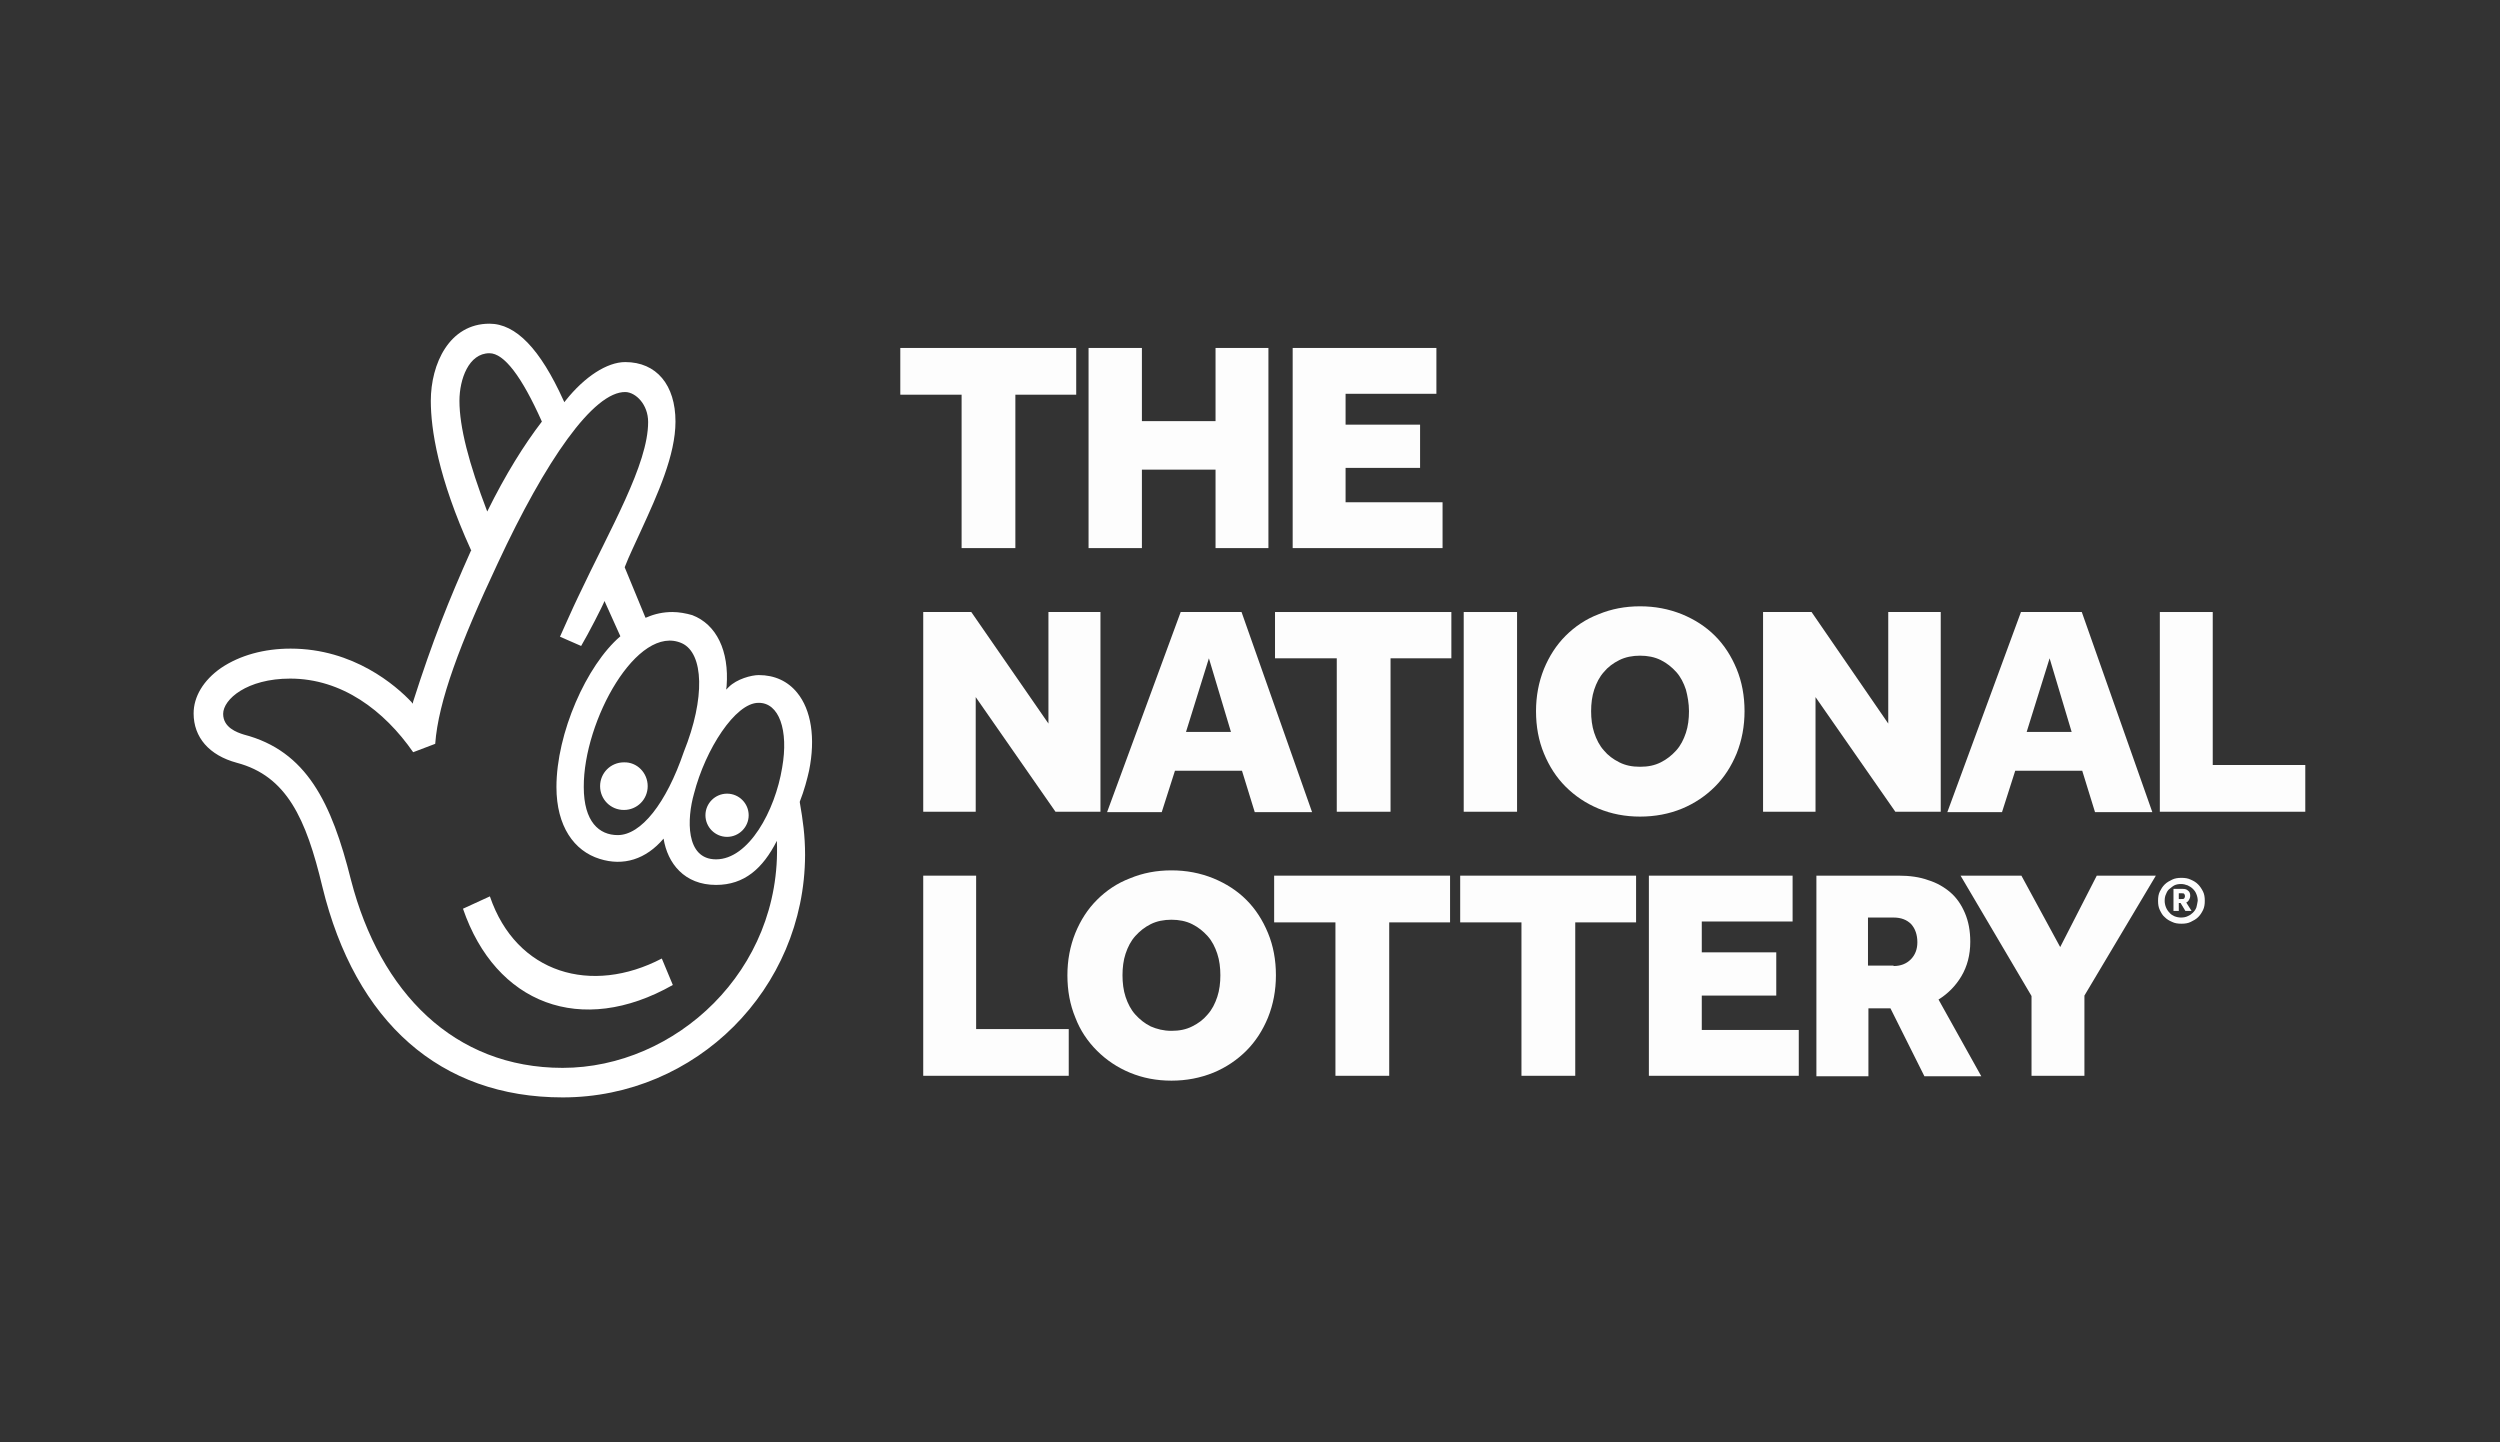 <?xml version="1.0" encoding="utf-8"?>
<svg viewBox="0 0 130 75" xmlns="http://www.w3.org/2000/svg">
  <rect x="0" y="0" width="130" height="75" fill="#333333" stroke="none"/>
  <rect width="130" height="75" style="fill: rgb(216, 216, 216); fill-opacity: 0; pointer-events: none;"/>
  <rect width="130" height="75" style="fill: rgb(216, 216, 216); fill-opacity: 0; pointer-events: none;"/>
  <path class="st1" d="M 38.931 42.393 C 38.931 43.012 38.426 43.517 37.807 43.517 C 37.188 43.517 36.683 43.012 36.683 42.393 C 36.683 41.774 37.188 41.27 37.807 41.27 C 38.426 41.27 38.931 41.774 38.931 42.393 Z M 33.68 40.88 C 33.68 41.569 33.13 42.118 32.443 42.118 C 31.755 42.118 31.205 41.569 31.205 40.88 C 31.205 40.193 31.755 39.642 32.443 39.642 C 33.13 39.62 33.68 40.193 33.68 40.88 Z M 34.987 51.219 C 30.219 53.924 25.772 52.205 24.075 47.253 L 25.474 46.611 C 26.849 50.646 30.769 51.747 34.414 49.843 Z M 39.434 36.548 C 38.242 36.548 36.683 38.955 36.088 41.27 C 35.721 42.554 35.629 44.686 37.234 44.686 C 38.931 44.686 40.306 42.164 40.672 39.918 C 41.016 37.969 40.512 36.525 39.434 36.548 Z M 40.397 43.723 C 39.664 45.167 38.701 46.016 37.234 46.016 C 35.584 46.016 34.712 44.892 34.506 43.608 C 33.589 44.686 32.42 45.053 31.182 44.662 C 29.853 44.25 28.935 42.966 28.935 40.927 C 28.935 38.129 30.494 34.599 32.259 33.086 L 31.434 31.252 C 31.342 31.504 30.586 32.972 30.219 33.59 L 29.119 33.109 C 29.119 33.109 29.875 31.412 30.058 31.046 C 31.755 27.447 33.703 24.146 33.703 21.945 C 33.703 21.028 33.062 20.409 32.535 20.386 C 30.861 20.34 28.362 23.962 25.887 29.281 C 23.915 33.476 22.792 36.479 22.631 38.679 L 21.485 39.115 C 19.972 36.938 17.771 35.287 15.089 35.287 C 12.842 35.287 11.604 36.364 11.604 37.121 C 11.604 37.832 12.315 38.084 12.682 38.198 C 15.938 39.047 17.244 41.729 18.252 45.763 C 19.765 51.609 23.617 55.529 29.256 55.529 C 35.102 55.529 40.672 50.485 40.397 43.723 Z M 25.336 26.599 C 26.299 24.65 27.262 23.115 28.178 21.922 C 27.124 19.561 26.208 18.368 25.451 18.368 C 24.373 18.368 23.891 19.722 23.891 20.845 C 23.891 22.197 24.373 24.077 25.336 26.599 Z M 30.356 40.927 C 30.356 42.737 31.159 43.425 32.122 43.425 C 33.337 43.425 34.644 41.774 35.56 39.092 C 36.683 36.296 36.591 33.98 35.468 33.453 C 33.153 32.399 30.334 37.487 30.356 40.927 Z M 29.256 57.065 C 22.907 57.065 18.482 53.167 16.762 46.108 C 15.914 42.554 14.905 40.353 12.315 39.665 C 10.871 39.276 10.068 38.336 10.068 37.098 C 10.068 36.227 10.573 35.378 11.49 34.737 C 12.475 34.072 13.737 33.728 15.112 33.728 C 18.39 33.728 20.591 35.654 21.393 36.502 L 21.462 36.593 L 21.485 36.479 C 22.494 33.316 23.342 31.207 24.488 28.639 L 24.511 28.616 L 24.488 28.593 C 22.768 24.811 22.402 22.289 22.402 20.845 C 22.402 18.919 23.365 16.832 25.451 16.832 C 26.826 16.832 28.087 18.139 29.302 20.822 L 29.348 20.914 L 29.417 20.822 C 30.403 19.584 31.571 18.828 32.512 18.828 C 34.139 18.828 35.125 20.019 35.125 21.922 C 35.125 23.664 34.208 25.682 33.314 27.63 C 33.016 28.295 32.717 28.891 32.488 29.487 L 32.488 29.51 L 33.566 32.123 L 33.635 32.101 C 34.048 31.917 34.506 31.825 34.965 31.825 C 35.308 31.825 35.675 31.894 35.996 31.986 C 37.256 32.467 37.922 33.843 37.784 35.676 L 37.761 35.86 L 37.898 35.723 C 38.311 35.31 39.068 35.104 39.458 35.104 C 40.283 35.104 40.97 35.425 41.452 36.02 C 42.185 36.914 42.415 38.382 42.071 40.078 C 41.979 40.491 41.819 41.109 41.59 41.683 L 41.59 41.729 C 41.75 42.645 41.864 43.448 41.864 44.457 C 41.842 51.426 36.202 57.065 29.256 57.065 Z" style="clip-rule: evenodd; fill-rule: evenodd; fill: rgb(255, 255, 255);"/>
  <path class="st1" d="M 113.571 46.726 C 113.549 46.75 113.479 46.75 113.411 46.75 L 113.297 46.75 L 113.297 46.451 L 113.457 46.451 C 113.503 46.451 113.549 46.451 113.571 46.474 C 113.594 46.497 113.618 46.542 113.618 46.589 C 113.618 46.657 113.594 46.703 113.571 46.726 M 113.824 46.795 C 113.87 46.726 113.892 46.657 113.892 46.566 C 113.892 46.451 113.847 46.359 113.778 46.313 C 113.71 46.245 113.618 46.222 113.503 46.222 L 113.021 46.222 L 113.021 47.368 L 113.297 47.368 L 113.297 46.955 L 113.389 46.955 L 113.64 47.368 L 113.961 47.368 L 113.686 46.932 C 113.732 46.91 113.8 46.864 113.824 46.795" style="clip-rule: evenodd; fill-rule: evenodd; fill: rgb(253, 253, 253);"/>
  <path class="st1" d="M 114.213 47.184 C 114.168 47.299 114.121 47.368 114.031 47.46 C 113.961 47.528 113.87 47.597 113.755 47.643 C 113.663 47.689 113.549 47.712 113.411 47.712 C 113.297 47.712 113.182 47.689 113.067 47.643 C 112.976 47.597 112.884 47.552 112.815 47.46 C 112.746 47.391 112.677 47.299 112.632 47.184 C 112.585 47.07 112.563 46.955 112.563 46.841 C 112.563 46.703 112.585 46.589 112.632 46.497 C 112.677 46.382 112.724 46.29 112.815 46.222 C 112.907 46.153 112.976 46.084 113.067 46.038 C 113.159 45.993 113.274 45.969 113.411 45.969 C 113.526 45.969 113.64 45.993 113.755 46.038 C 113.847 46.084 113.939 46.13 114.031 46.222 C 114.121 46.313 114.168 46.382 114.213 46.497 C 114.26 46.611 114.282 46.726 114.282 46.841 C 114.26 46.979 114.236 47.093 114.213 47.184 M 114.305 45.993 C 114.191 45.877 114.076 45.809 113.916 45.74 C 113.778 45.672 113.618 45.648 113.434 45.648 C 113.25 45.648 113.09 45.672 112.953 45.74 C 112.815 45.809 112.677 45.877 112.563 45.993 C 112.448 46.108 112.38 46.222 112.311 46.359 C 112.242 46.497 112.219 46.657 112.219 46.841 C 112.219 47.024 112.242 47.184 112.311 47.323 C 112.38 47.46 112.448 47.597 112.563 47.689 C 112.677 47.804 112.792 47.873 112.953 47.941 C 113.09 48.01 113.25 48.033 113.434 48.033 C 113.618 48.033 113.778 48.01 113.916 47.941 C 114.053 47.873 114.191 47.804 114.305 47.689 C 114.42 47.574 114.489 47.46 114.557 47.323 C 114.626 47.184 114.649 47.024 114.649 46.841 C 114.649 46.657 114.626 46.497 114.557 46.359 C 114.489 46.222 114.397 46.084 114.305 45.993" style="clip-rule: evenodd; fill-rule: evenodd; fill: rgb(253, 253, 253);"/>
  <polygon class="st1" points="50.003 20.524 46.816 20.524 46.816 18.094 55.963 18.094 55.963 20.524 52.799 20.524 52.799 28.501 50.003 28.501" style="clip-rule: evenodd; fill-rule: evenodd; fill: rgb(253, 253, 253);"/>
  <polygon class="st1" points="56.605 18.094 59.379 18.094 59.379 21.899 63.208 21.899 63.208 18.094 65.958 18.094 65.958 28.501 63.208 28.501 63.208 24.421 59.379 24.421 59.379 28.501 56.605 28.501" style="clip-rule: evenodd; fill-rule: evenodd; fill: rgb(253, 253, 253);"/>
  <polygon class="st1" points="67.219 18.094 74.693 18.094 74.693 20.477 69.97 20.477 69.97 22.082 73.844 22.082 73.844 24.33 69.97 24.33 69.97 26.118 75.013 26.118 75.013 28.501 67.219 28.501" style="clip-rule: evenodd; fill-rule: evenodd; fill: rgb(253, 253, 253);"/>
  <polygon class="st1" points="48.008 31.825 50.507 31.825 54.519 37.625 54.519 31.825 57.224 31.825 57.224 42.21 54.885 42.21 50.737 36.249 50.737 42.21 48.008 42.21" style="clip-rule: evenodd; fill-rule: evenodd; fill: rgb(253, 253, 253);"/>
  <path class="st1" d="M 64.01 38.061 L 62.863 34.232 L 61.672 38.061 L 64.01 38.061 Z M 61.396 31.825 L 64.56 31.825 L 68.228 42.232 L 65.247 42.232 L 64.583 40.078 L 61.098 40.078 L 60.41 42.232 L 57.568 42.232 L 61.396 31.825 Z" style="clip-rule: evenodd; fill-rule: evenodd; fill: rgb(253, 253, 253);"/>
  <polygon class="st1" points="69.512 34.232 66.301 34.232 66.301 31.825 75.471 31.825 75.471 34.232 72.308 34.232 72.308 42.21 69.512 42.21" style="clip-rule: evenodd; fill-rule: evenodd; fill: rgb(253, 253, 253);"/>
  <polygon class="st1" points="76.113 42.21 78.887 42.21 78.887 31.825 76.113 31.825" style="clip-rule: evenodd; fill-rule: evenodd; fill: rgb(253, 253, 253);"/>
  <path class="st1" d="M 85.283 39.872 C 85.696 39.872 86.039 39.803 86.36 39.642 C 86.682 39.481 86.933 39.276 87.163 39.023 C 87.393 38.771 87.553 38.45 87.667 38.106 C 87.782 37.763 87.827 37.373 87.827 36.983 C 87.827 36.593 87.759 36.204 87.667 35.86 C 87.553 35.516 87.393 35.195 87.163 34.943 C 86.933 34.691 86.682 34.484 86.36 34.324 C 86.039 34.164 85.673 34.095 85.283 34.095 C 84.894 34.095 84.526 34.164 84.206 34.324 C 83.884 34.484 83.609 34.691 83.403 34.943 C 83.174 35.195 83.014 35.516 82.899 35.86 C 82.785 36.204 82.738 36.593 82.738 36.983 C 82.738 37.373 82.785 37.763 82.899 38.106 C 83.014 38.45 83.174 38.771 83.403 39.023 C 83.609 39.276 83.884 39.481 84.206 39.642 C 84.526 39.803 84.871 39.872 85.283 39.872 M 85.283 42.463 C 84.503 42.463 83.793 42.324 83.128 42.05 C 82.464 41.774 81.89 41.385 81.409 40.903 C 80.928 40.422 80.561 39.849 80.286 39.184 C 80.01 38.519 79.873 37.785 79.873 36.983 C 79.873 36.204 80.01 35.47 80.286 34.783 C 80.561 34.118 80.928 33.545 81.409 33.063 C 81.89 32.582 82.464 32.192 83.128 31.94 C 83.793 31.665 84.503 31.528 85.283 31.528 C 86.062 31.528 86.773 31.665 87.461 31.94 C 88.126 32.215 88.699 32.582 89.18 33.063 C 89.662 33.545 90.028 34.118 90.304 34.783 C 90.578 35.447 90.716 36.181 90.716 36.983 C 90.716 37.763 90.578 38.497 90.304 39.184 C 90.028 39.849 89.662 40.422 89.18 40.903 C 88.699 41.385 88.126 41.774 87.461 42.05 C 86.796 42.324 86.062 42.463 85.283 42.463" style="clip-rule: evenodd; fill-rule: evenodd; fill: rgb(253, 253, 253);"/>
  <polygon class="st1" points="91.679 31.825 94.201 31.825 98.189 37.625 98.189 31.825 100.918 31.825 100.918 42.21 98.557 42.21 94.407 36.249 94.407 42.21 91.679 42.21" style="clip-rule: evenodd; fill-rule: evenodd; fill: rgb(253, 253, 253);"/>
  <path class="st1" d="M 107.726 38.061 L 106.58 34.232 L 105.387 38.061 L 107.726 38.061 Z M 105.09 31.825 L 108.253 31.825 L 111.921 42.232 L 108.941 42.232 L 108.276 40.078 L 104.792 40.078 L 104.104 42.232 L 101.261 42.232 L 105.09 31.825 Z" style="clip-rule: evenodd; fill-rule: evenodd; fill: rgb(253, 253, 253);"/>
  <polygon class="st1" points="112.311 31.825 115.062 31.825 115.062 39.78 119.875 39.78 119.875 42.21 112.311 42.21" style="clip-rule: evenodd; fill-rule: evenodd; fill: rgb(253, 253, 253);"/>
  <polygon class="st1" points="48.008 45.534 50.759 45.534 50.759 53.512 55.574 53.512 55.574 55.941 48.008 55.941" style="clip-rule: evenodd; fill-rule: evenodd; fill: rgb(253, 253, 253);"/>
  <path class="st1" d="M 60.915 53.603 C 61.328 53.603 61.672 53.535 61.992 53.374 C 62.313 53.214 62.565 53.03 62.795 52.755 C 63.024 52.503 63.184 52.182 63.298 51.838 C 63.413 51.494 63.459 51.105 63.459 50.715 C 63.459 50.325 63.413 49.935 63.298 49.592 C 63.184 49.248 63.024 48.927 62.795 48.675 C 62.565 48.422 62.313 48.216 61.992 48.056 C 61.672 47.895 61.304 47.826 60.915 47.826 C 60.525 47.826 60.158 47.895 59.837 48.056 C 59.516 48.216 59.264 48.422 59.035 48.675 C 58.806 48.927 58.645 49.248 58.53 49.592 C 58.416 49.935 58.37 50.325 58.37 50.715 C 58.37 51.105 58.416 51.494 58.53 51.838 C 58.645 52.182 58.806 52.503 59.035 52.755 C 59.264 53.007 59.516 53.214 59.837 53.374 C 60.158 53.512 60.502 53.603 60.915 53.603 M 60.915 56.194 C 60.136 56.194 59.424 56.056 58.76 55.781 C 58.095 55.506 57.522 55.116 57.041 54.635 C 56.559 54.154 56.17 53.58 55.918 52.915 C 55.642 52.251 55.505 51.518 55.505 50.715 C 55.505 49.935 55.642 49.202 55.918 48.515 C 56.192 47.849 56.559 47.276 57.041 46.795 C 57.522 46.313 58.095 45.924 58.76 45.672 C 59.424 45.396 60.136 45.259 60.915 45.259 C 61.694 45.259 62.405 45.396 63.092 45.672 C 63.757 45.947 64.331 46.313 64.812 46.795 C 65.293 47.276 65.66 47.849 65.935 48.515 C 66.21 49.179 66.348 49.913 66.348 50.715 C 66.348 51.494 66.21 52.228 65.935 52.915 C 65.66 53.58 65.293 54.154 64.812 54.635 C 64.331 55.116 63.757 55.506 63.092 55.781 C 62.405 56.056 61.694 56.194 60.915 56.194" style="clip-rule: evenodd; fill-rule: evenodd; fill: rgb(253, 253, 253);"/>
  <polygon class="st1" points="69.443 47.964 66.256 47.964 66.256 45.534 75.403 45.534 75.403 47.964 72.239 47.964 72.239 55.941 69.443 55.941" style="clip-rule: evenodd; fill-rule: evenodd; fill: rgb(253, 253, 253);"/>
  <polygon class="st1" points="79.116 47.964 75.93 47.964 75.93 45.534 85.076 45.534 85.076 47.964 81.913 47.964 81.913 55.941 79.116 55.941" style="clip-rule: evenodd; fill-rule: evenodd; fill: rgb(253, 253, 253);"/>
  <polygon class="st1" points="85.742 45.534 93.215 45.534 93.215 47.918 88.492 47.918 88.492 49.522 92.366 49.522 92.366 51.77 88.492 51.77 88.492 53.558 93.536 53.558 93.536 55.941 85.742 55.941" style="clip-rule: evenodd; fill-rule: evenodd; fill: rgb(253, 253, 253);"/>
  <path class="st1" d="M 98.464 50.234 C 98.831 50.234 99.13 50.119 99.359 49.89 C 99.588 49.661 99.703 49.362 99.703 48.996 C 99.703 48.606 99.588 48.285 99.382 48.056 C 99.152 47.826 98.854 47.712 98.464 47.712 L 97.135 47.712 L 97.135 50.211 L 98.464 50.211 L 98.464 50.234 Z M 94.43 45.534 L 98.74 45.534 C 99.29 45.534 99.817 45.603 100.253 45.763 C 100.711 45.901 101.1 46.13 101.421 46.405 C 101.742 46.68 101.994 47.047 102.178 47.483 C 102.362 47.918 102.454 48.399 102.454 48.973 C 102.454 49.661 102.293 50.256 101.994 50.761 C 101.697 51.265 101.284 51.678 100.803 51.976 L 103.027 55.965 L 100.069 55.965 L 98.304 52.434 L 97.158 52.434 L 97.158 55.965 L 94.453 55.965 L 94.453 45.534 L 94.43 45.534 Z" style="clip-rule: evenodd; fill-rule: evenodd; fill: rgb(253, 253, 253);"/>
  <polygon class="st1" points="105.639 51.792 101.949 45.534 105.113 45.534 107.13 49.248 109.032 45.534 112.104 45.534 108.39 51.77 108.39 55.941 105.639 55.941" style="clip-rule: evenodd; fill-rule: evenodd; fill: rgb(253, 253, 253);"/>
</svg>
